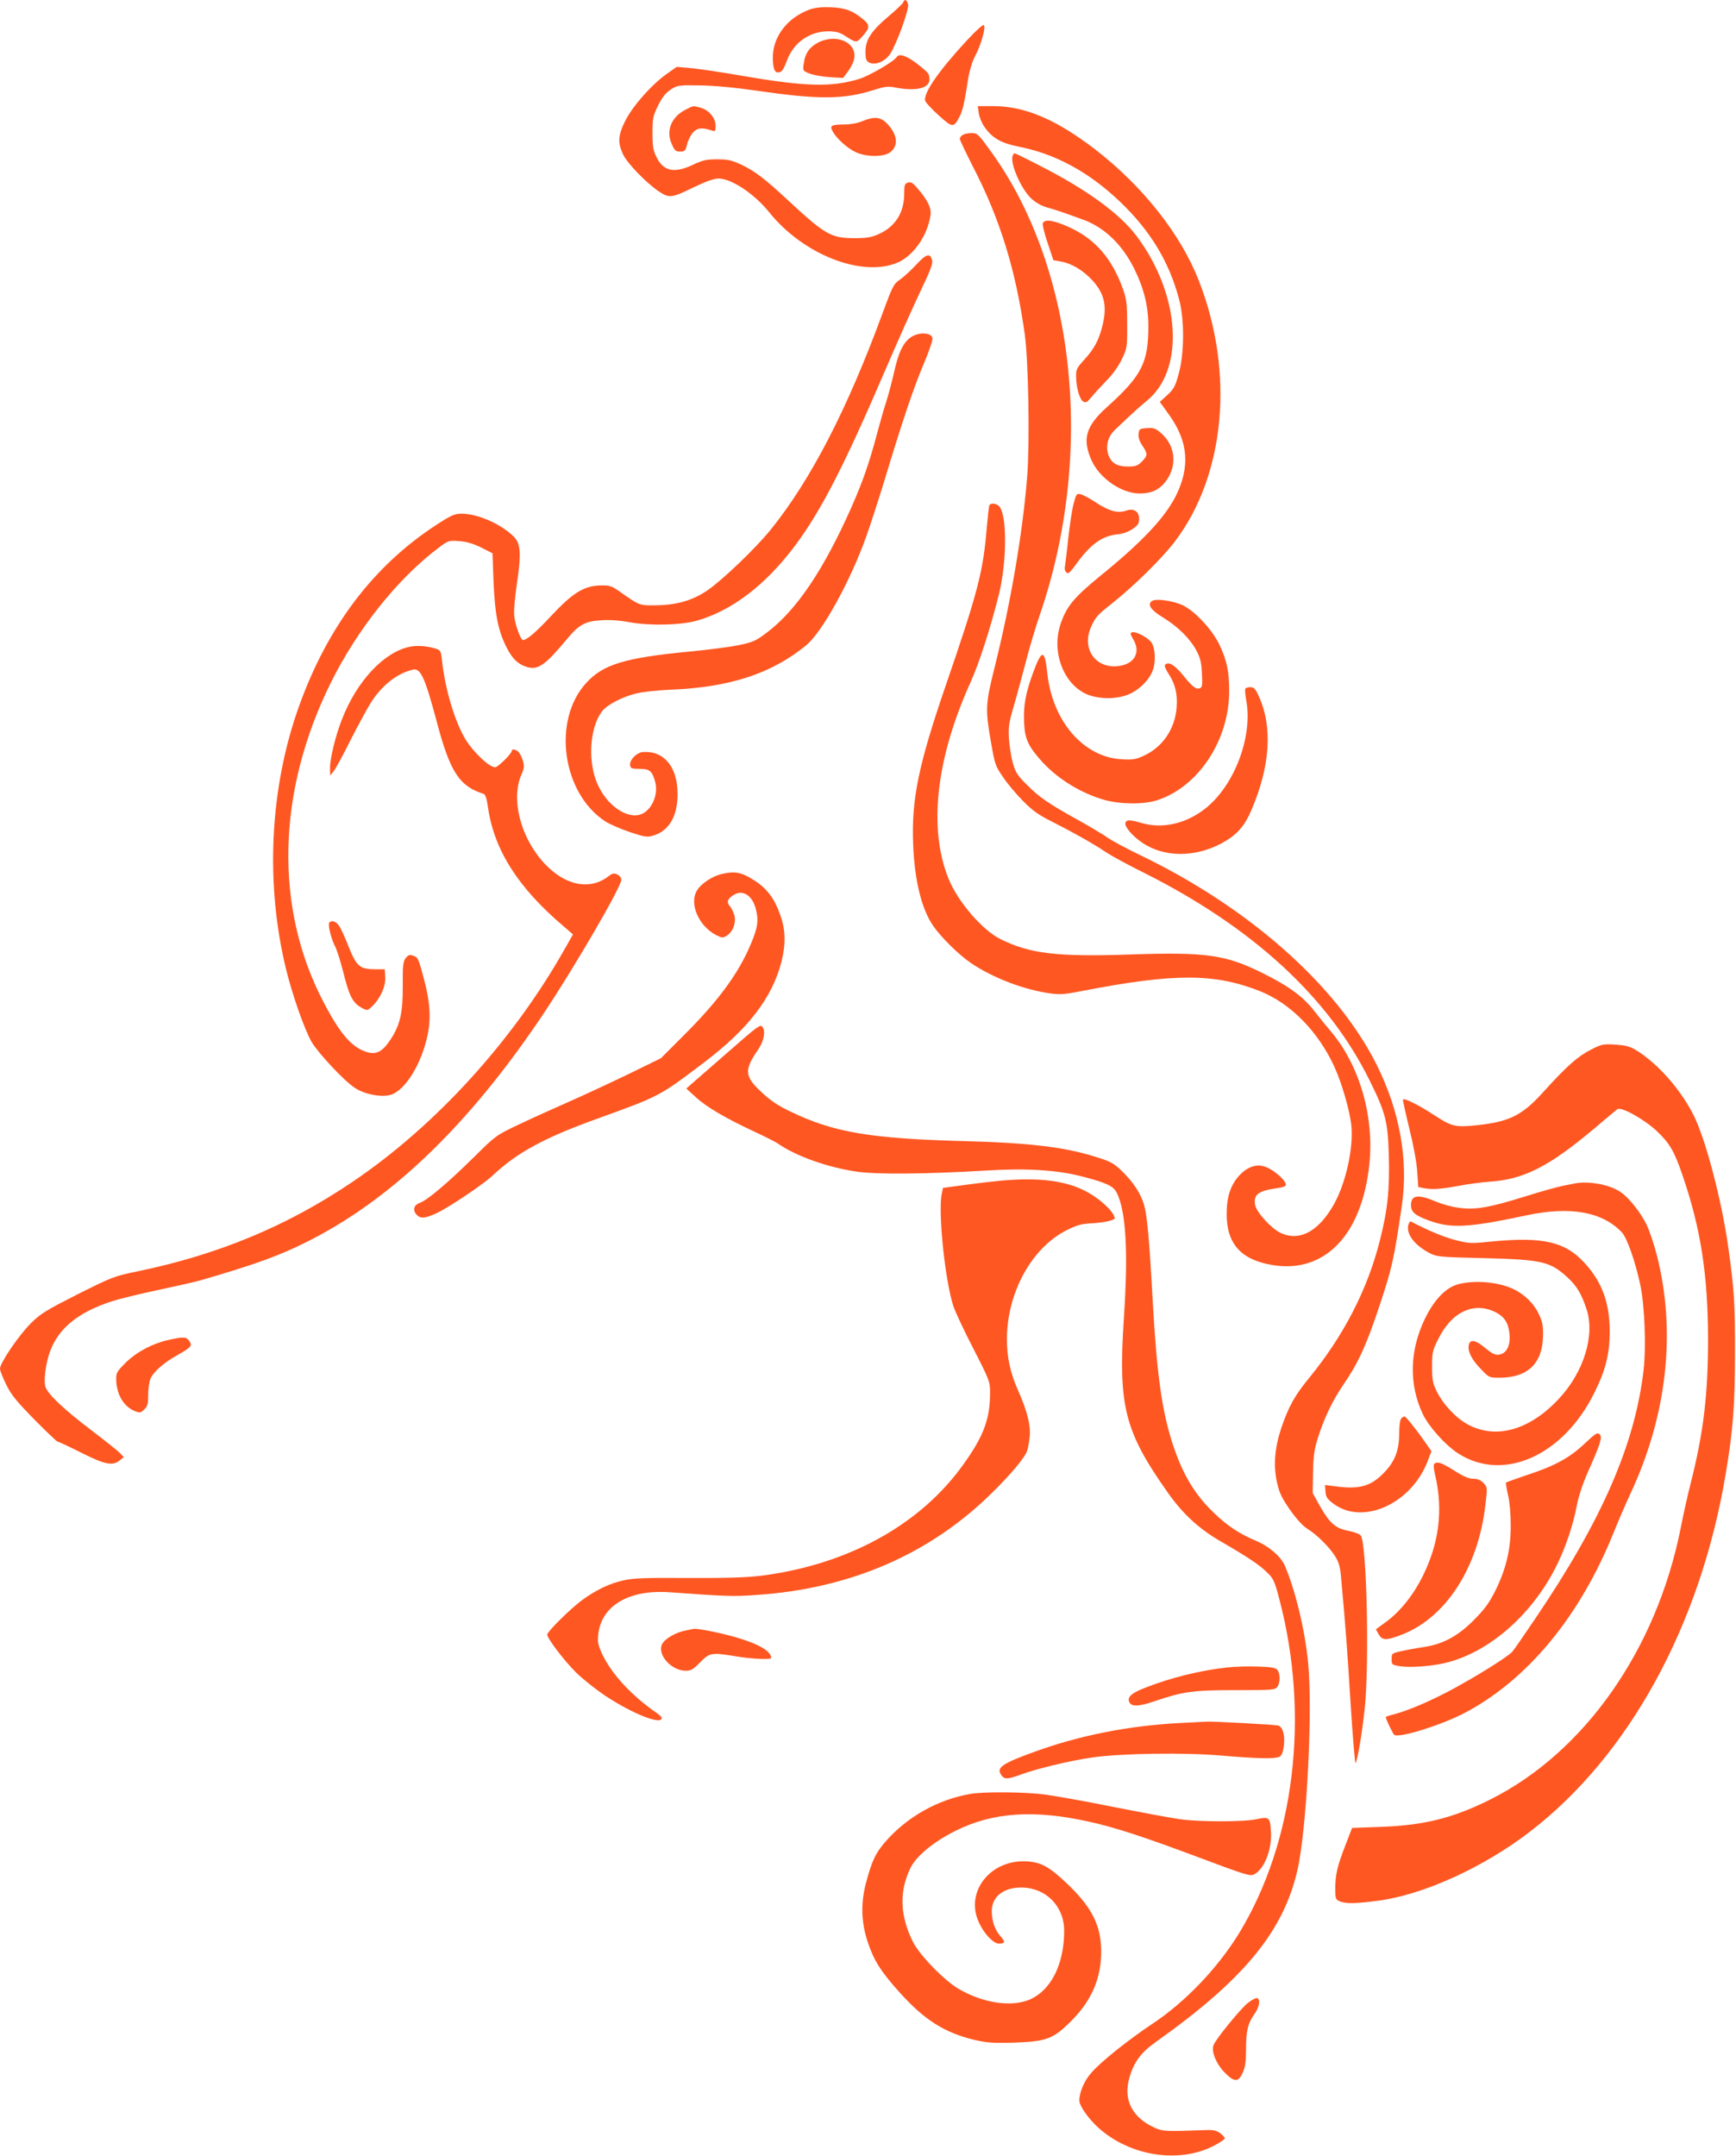 <?xml version="1.0" standalone="no"?>
<!DOCTYPE svg PUBLIC "-//W3C//DTD SVG 20010904//EN"
 "http://www.w3.org/TR/2001/REC-SVG-20010904/DTD/svg10.dtd">
<svg version="1.0" xmlns="http://www.w3.org/2000/svg"
 width="1031pt" height="1280pt" viewBox="0 0 1031 1280"
 preserveAspectRatio="xMidYMid meet">
<g transform="translate(0,1280) scale(0.1,-0.1)"
fill="#ff5722" stroke="none">
<path d="M5364 12786 c-3 -8 -42 -45 -86 -82 -104 -88 -138 -140 -138 -211 0
-43 4 -54 21 -64 36 -19 94 5 125 50 39 59 113 263 107 294 -6 29 -20 36 -29
13z"/>
<path d="M4810 12744 c-133 -48 -220 -161 -220 -283 0 -64 9 -91 30 -91 22 0
32 13 55 74 38 102 132 169 241 170 45 0 69 -6 95 -22 75 -48 74 -48 108 -11
47 53 49 69 10 102 -63 53 -108 70 -194 74 -56 2 -93 -2 -125 -13z"/>
<path d="M5744 12562 c-169 -182 -263 -318 -249 -361 3 -11 40 -50 81 -87 82
-74 88 -74 124 -4 18 35 28 81 51 229 7 43 23 96 41 130 35 66 64 169 51 182
-5 5 -47 -33 -99 -89z"/>
<path d="M4862 12549 c-53 -27 -80 -64 -88 -123 -7 -46 -7 -46 32 -62 22 -9
75 -19 120 -22 l81 -5 27 36 c15 19 32 51 37 71 27 98 -97 160 -209 105z"/>
<path d="M5325 12461 c-16 -26 -159 -109 -220 -129 -165 -51 -320 -47 -698 18
-128 22 -267 43 -310 46 l-78 7 -54 -38 c-89 -61 -205 -191 -250 -279 -45 -90
-48 -132 -14 -204 26 -54 140 -171 214 -220 61 -40 74 -38 211 29 70 33 114
49 141 49 77 0 212 -90 301 -200 202 -252 552 -389 763 -299 94 41 176 158
195 279 7 43 -15 90 -79 164 -26 31 -37 37 -55 32 -19 -7 -22 -14 -22 -65 0
-114 -53 -198 -154 -242 -40 -18 -70 -23 -141 -23 -139 0 -174 20 -392 222
-139 130 -201 177 -282 215 -54 25 -77 31 -140 31 -65 0 -86 -4 -145 -32 -112
-53 -176 -39 -217 45 -20 40 -24 63 -24 143 0 88 3 101 33 163 25 50 45 75 75
95 40 26 45 27 171 25 85 -1 206 -12 345 -32 363 -53 513 -52 691 5 67 21 84
23 130 14 120 -23 200 -4 200 48 0 33 -4 38 -60 83 -71 57 -119 75 -135 50z"/>
<path d="M4070 12148 c-83 -43 -116 -124 -81 -202 17 -40 24 -46 50 -46 28 0
32 4 42 45 6 24 23 56 37 71 27 26 50 28 110 9 20 -7 22 -4 22 28 0 46 -39 93
-88 107 -47 13 -41 14 -92 -12z"/>
<path d="M5813 12128 c3 -23 18 -60 34 -82 46 -66 98 -96 204 -117 219 -43
418 -152 602 -328 178 -170 290 -354 349 -576 33 -119 32 -327 -2 -445 -20
-74 -29 -90 -68 -126 l-44 -40 56 -78 c113 -158 125 -308 39 -481 -66 -130
-202 -275 -453 -478 -155 -127 -198 -180 -233 -287 -52 -162 19 -350 155 -411
74 -32 182 -32 255 0 66 29 128 95 143 153 16 57 8 133 -16 159 -26 29 -93 62
-111 55 -12 -5 -11 -11 6 -40 44 -71 16 -138 -66 -157 -144 -33 -244 90 -184
227 27 60 38 73 126 142 131 104 296 267 371 365 301 395 357 1005 144 1550
-108 277 -333 561 -616 780 -232 178 -417 257 -607 257 l-90 0 6 -42z"/>
<path d="M5120 12080 c-25 -11 -70 -19 -102 -19 -81 -1 -91 -6 -74 -39 22 -42
84 -99 135 -124 63 -31 167 -32 208 -2 49 37 44 101 -13 164 -42 47 -79 51
-154 20z"/>
<path d="M5718 11999 c-10 -5 -18 -16 -18 -23 0 -7 36 -82 79 -167 161 -311
254 -614 307 -994 22 -160 30 -631 15 -836 -26 -334 -97 -755 -196 -1149 -52
-210 -54 -241 -20 -434 23 -134 26 -143 72 -210 26 -39 80 -103 119 -142 57
-58 91 -82 175 -124 124 -63 244 -130 319 -181 30 -20 129 -74 220 -119 647
-324 1100 -740 1343 -1233 96 -193 109 -245 115 -442 6 -205 -7 -331 -53 -510
-73 -290 -214 -564 -419 -815 -88 -107 -123 -171 -167 -300 -39 -118 -47 -222
-25 -322 14 -62 28 -91 77 -162 39 -55 76 -96 102 -112 57 -35 132 -109 166
-164 22 -34 30 -63 35 -120 29 -318 37 -428 57 -753 13 -202 26 -362 30 -355
13 25 39 184 54 323 28 270 12 986 -24 1029 -7 8 -40 21 -73 27 -77 15 -110
44 -168 145 l-44 79 2 123 c2 99 8 139 28 202 36 116 88 225 153 320 89 130
136 233 216 474 73 221 84 270 131 591 39 272 -14 562 -152 837 -237 470 -759
932 -1409 1244 -77 37 -160 82 -185 99 -25 18 -103 65 -175 105 -182 101 -231
135 -306 210 -57 56 -68 74 -84 130 -10 36 -20 101 -23 145 -4 69 0 95 28 190
18 61 49 178 71 260 21 83 60 215 88 295 327 961 205 2067 -306 2757 -63 87
-70 93 -103 93 -19 0 -43 -5 -52 -11z"/>
<path d="M6014 11875 c-17 -45 52 -201 113 -256 27 -24 61 -43 99 -53 33 -9
82 -25 109 -35 28 -10 71 -26 97 -35 127 -46 232 -147 304 -291 58 -118 84
-223 84 -341 0 -219 -39 -295 -249 -484 -124 -112 -145 -189 -87 -316 48 -105
178 -194 284 -194 68 0 111 19 149 64 76 93 68 216 -21 294 -33 29 -44 33 -84
30 -45 -3 -47 -5 -50 -34 -2 -21 5 -44 22 -69 33 -48 33 -60 -3 -96 -25 -25
-37 -29 -84 -29 -66 0 -102 24 -117 78 -13 51 2 103 43 141 97 93 148 139 186
170 230 183 203 632 -60 981 -100 132 -293 273 -569 414 -81 42 -151 76 -154
76 -4 0 -9 -7 -12 -15z"/>
<path d="M6193 11474 c-3 -9 10 -62 29 -117 l34 -102 41 -7 c66 -11 136 -53
191 -113 73 -80 89 -156 57 -278 -21 -80 -47 -128 -105 -192 -46 -50 -50 -59
-49 -103 1 -66 21 -133 42 -146 16 -9 24 -5 50 28 18 21 58 65 90 98 36 36 70
84 90 126 31 66 32 70 31 207 0 126 -3 147 -27 215 -64 175 -162 289 -311 358
-94 44 -152 54 -163 26z"/>
<path d="M5442 11229 c-32 -34 -75 -74 -97 -89 -38 -26 -44 -38 -104 -201
-211 -574 -427 -990 -664 -1284 -88 -109 -286 -299 -377 -361 -88 -60 -185
-88 -315 -88 -87 -1 -89 0 -201 79 -51 36 -62 40 -115 39 -99 -1 -167 -43
-295 -180 -93 -100 -145 -144 -169 -144 -12 0 -44 86 -50 135 -5 32 1 103 15
200 27 185 23 239 -23 283 -78 74 -212 132 -306 132 -41 0 -60 -8 -152 -68
-371 -242 -642 -600 -812 -1072 -175 -485 -203 -1054 -78 -1565 39 -159 111
-361 152 -432 41 -68 193 -231 255 -271 57 -39 155 -58 212 -43 80 22 171 159
213 320 31 116 27 219 -14 371 -30 115 -35 126 -61 135 -24 8 -31 6 -46 -13
-16 -20 -19 -41 -18 -165 1 -161 -16 -234 -74 -321 -42 -64 -78 -86 -125 -76
-96 22 -168 101 -272 301 -293 559 -277 1251 45 1898 157 316 396 616 638 798
60 45 62 45 124 40 44 -3 83 -15 130 -38 l67 -34 6 -165 c8 -194 26 -289 74
-387 37 -75 71 -107 127 -124 64 -18 107 13 233 164 72 87 108 108 202 114 53
4 111 0 176 -12 116 -21 298 -17 392 9 209 58 412 212 588 448 153 205 290
472 527 1023 78 182 176 401 217 487 56 116 74 163 69 181 -11 47 -34 41 -94
-24z"/>
<path d="M5410 10798 c-45 -30 -75 -92 -100 -208 -12 -52 -32 -129 -45 -170
-14 -41 -38 -127 -55 -190 -48 -182 -88 -294 -157 -450 -163 -365 -321 -600
-495 -733 -67 -51 -84 -59 -164 -76 -49 -11 -186 -29 -304 -40 -381 -37 -507
-76 -607 -184 -206 -223 -145 -660 115 -826 26 -16 91 -44 144 -62 88 -29 102
-31 138 -20 93 28 144 114 144 246 0 131 -52 220 -143 245 -21 5 -53 7 -70 4
-37 -8 -73 -49 -69 -78 3 -18 10 -21 56 -21 60 0 75 -12 93 -77 18 -67 -11
-148 -65 -183 -77 -50 -204 22 -270 153 -67 132 -58 346 19 448 29 39 121 87
205 107 36 9 127 19 203 22 351 14 601 96 805 264 95 78 259 375 355 641 25
69 75 225 112 345 103 342 173 549 232 687 30 71 53 138 51 150 -5 34 -81 38
-128 6z"/>
<path d="M6377 9813 c-9 -32 -23 -123 -32 -203 -8 -80 -18 -157 -20 -171 -4
-16 0 -30 8 -38 12 -10 23 0 60 52 82 114 152 165 241 174 33 3 67 15 92 32
33 23 39 33 39 61 0 44 -32 64 -77 48 -48 -17 -100 -3 -174 45 -38 25 -81 49
-95 52 -25 6 -27 3 -42 -52z"/>
<path d="M5875 9798 c-2 -7 -9 -67 -15 -134 -21 -258 -53 -381 -245 -939 -160
-466 -202 -670 -192 -935 8 -216 50 -387 119 -487 46 -67 152 -172 226 -222
129 -87 314 -158 469 -179 57 -8 88 -6 188 14 553 107 789 106 1061 -2 180
-73 342 -238 438 -446 45 -97 94 -267 102 -355 12 -131 -33 -334 -101 -458
-92 -167 -208 -229 -322 -174 -54 26 -141 122 -149 165 -11 61 19 84 128 99
26 3 50 10 53 16 14 22 -77 102 -132 115 -46 12 -96 -6 -138 -50 -56 -58 -80
-130 -80 -236 1 -178 88 -272 278 -302 306 -47 524 180 569 594 31 286 -56
590 -227 793 -28 33 -73 88 -100 123 -66 85 -153 149 -310 226 -217 108 -335
124 -781 109 -435 -15 -598 4 -774 92 -107 54 -251 221 -306 356 -121 297 -76
710 126 1159 55 121 120 323 171 525 50 197 51 482 2 530 -18 18 -52 20 -58 3z"/>
<path d="M6842 9232 c-30 -20 -8 -54 63 -97 89 -54 162 -126 199 -195 24 -45
31 -70 34 -137 4 -68 2 -84 -11 -89 -24 -9 -45 7 -101 77 -50 61 -86 83 -107
62 -5 -5 4 -28 20 -52 40 -60 55 -119 49 -200 -9 -128 -83 -237 -195 -288 -48
-22 -65 -25 -133 -21 -226 13 -410 227 -440 510 -15 143 -32 145 -82 11 -48
-129 -61 -205 -56 -306 5 -97 25 -139 109 -232 95 -103 232 -186 370 -225 97
-26 234 -27 312 -1 245 80 427 357 427 647 0 115 -13 179 -55 270 -41 90 -145
203 -220 240 -57 27 -160 42 -183 26z"/>
<path d="M2434 8960 c-154 -31 -316 -205 -404 -433 -38 -98 -70 -229 -70 -287
l1 -45 19 24 c11 12 59 100 106 195 48 94 104 196 124 226 67 98 152 163 242
184 46 11 72 -46 144 -317 77 -290 133 -376 275 -420 12 -4 20 -27 28 -86 37
-249 179 -472 445 -698 l59 -51 -53 -93 c-307 -542 -766 -1045 -1255 -1375
-390 -264 -798 -433 -1281 -533 -136 -28 -148 -33 -352 -135 -187 -95 -219
-114 -277 -171 -72 -71 -185 -237 -185 -271 0 -12 17 -55 37 -95 29 -60 62
-100 166 -206 72 -73 135 -133 140 -133 5 0 68 -29 139 -65 141 -71 187 -80
229 -46 l24 19 -20 22 c-11 13 -90 75 -175 140 -159 121 -253 209 -270 255
-12 31 1 138 25 205 50 142 167 238 370 304 44 14 165 44 270 66 104 22 219
48 255 58 330 96 467 146 631 228 506 253 967 698 1408 1357 188 283 461 752
461 794 0 11 -10 24 -24 31 -20 9 -29 7 -50 -9 -112 -88 -261 -58 -386 78
-139 152 -197 378 -133 525 16 35 17 49 9 79 -6 20 -17 44 -25 53 -14 16 -41
22 -41 9 0 -16 -76 -92 -97 -98 -29 -8 -130 86 -179 166 -63 105 -120 295
-139 466 -6 59 -9 63 -38 72 -52 16 -109 20 -153 11z"/>
<path d="M7396 8711 c-3 -5 -1 -35 5 -67 41 -215 -69 -507 -242 -644 -115 -91
-256 -123 -381 -86 -69 20 -87 20 -94 1 -8 -21 40 -78 99 -118 129 -88 311
-89 470 -5 91 49 137 100 179 198 112 261 127 494 44 676 -20 44 -29 54 -50
54 -14 0 -27 -4 -30 -9z"/>
<path d="M4283 7610 c-52 -12 -120 -57 -143 -96 -49 -78 9 -212 113 -266 36
-18 40 -18 64 -3 37 24 56 78 44 122 -6 19 -18 44 -28 55 -20 22 -11 45 29 67
53 30 109 -9 128 -91 16 -65 10 -106 -30 -201 -73 -175 -192 -338 -400 -545
l-135 -135 -190 -93 c-104 -50 -266 -126 -360 -167 -93 -41 -228 -102 -299
-136 -128 -61 -132 -63 -260 -190 -154 -152 -278 -257 -323 -273 -37 -13 -44
-45 -17 -72 22 -23 51 -20 119 12 74 35 276 171 330 222 147 138 308 225 625
339 370 134 365 131 630 332 262 198 404 382 460 595 27 105 26 191 -5 278
-36 103 -79 160 -159 211 -73 47 -113 54 -193 35z"/>
<path d="M1955 7321 c-8 -14 12 -97 36 -142 11 -22 31 -86 45 -141 39 -156 58
-194 118 -225 27 -14 30 -13 56 12 49 47 81 119 78 172 l-3 48 -55 0 c-97 1
-112 15 -166 150 -15 39 -36 85 -47 103 -18 31 -49 42 -62 23z"/>
<path d="M4330 6559 c-102 -89 -201 -175 -220 -192 l-34 -30 57 -52 c64 -59
178 -125 345 -203 63 -29 126 -61 141 -71 103 -73 291 -141 466 -167 113 -18
421 -15 770 6 235 15 418 4 567 -34 148 -38 190 -58 210 -97 55 -109 69 -349
43 -739 -35 -527 2 -676 259 -1040 89 -127 183 -214 311 -289 169 -98 233
-141 279 -186 39 -37 45 -50 74 -160 182 -691 91 -1441 -239 -1983 -128 -208
-319 -408 -515 -538 -140 -93 -306 -225 -362 -290 -42 -46 -72 -117 -72 -165
0 -32 52 -106 113 -162 189 -170 482 -215 690 -105 34 18 62 37 61 43 0 5 -13
18 -28 30 -21 15 -41 20 -84 18 -248 -9 -255 -8 -307 15 -129 59 -183 162
-150 287 26 98 68 156 159 221 522 370 757 655 841 1019 55 237 92 946 64
1231 -19 195 -75 430 -139 579 -23 53 -92 113 -167 145 -99 41 -172 89 -249
163 -117 110 -190 232 -249 412 -65 199 -95 414 -120 865 -19 349 -32 490 -50
555 -19 67 -65 137 -132 202 -49 47 -68 57 -152 83 -187 60 -400 85 -791 95
-553 15 -771 52 -1025 175 -74 35 -120 66 -172 115 -101 93 -105 131 -22 251
36 52 47 110 27 137 -12 17 -28 5 -198 -144z"/>
<path d="M9445 6566 c-76 -39 -141 -97 -278 -248 -127 -141 -202 -178 -397
-199 -129 -13 -147 -9 -257 63 -89 58 -177 102 -181 89 -1 -4 16 -82 38 -172
25 -100 43 -200 47 -256 l6 -91 30 -6 c50 -10 101 -7 209 13 57 11 140 22 186
25 201 13 353 91 616 312 70 60 134 113 141 118 23 17 159 -59 234 -129 78
-74 105 -121 154 -265 108 -315 150 -589 151 -970 0 -330 -27 -558 -104 -860
-16 -63 -43 -182 -59 -265 -144 -721 -571 -1329 -1130 -1609 -219 -110 -395
-154 -653 -163 l-168 -6 -39 -101 c-49 -126 -60 -173 -61 -257 0 -61 2 -67 25
-77 34 -16 97 -15 231 3 265 35 619 195 894 405 592 452 1018 1227 1169 2130
43 256 55 405 55 715 1 292 -5 383 -40 630 -38 274 -134 639 -204 780 -79 158
-218 315 -349 393 -34 20 -61 26 -120 30 -71 4 -80 2 -146 -32z"/>
<path d="M5945 5790 c-44 -4 -140 -15 -212 -25 l-133 -18 -7 -36 c-23 -107 20
-517 69 -666 11 -33 64 -147 119 -253 96 -187 99 -196 99 -260 0 -156 -37
-257 -158 -426 -255 -358 -683 -594 -1196 -661 -90 -11 -200 -15 -435 -14
-255 2 -330 -1 -387 -14 -83 -18 -165 -57 -249 -119 -68 -50 -205 -186 -205
-203 0 -23 101 -156 172 -226 40 -39 118 -101 175 -139 163 -107 333 -174 333
-130 0 5 -15 19 -32 31 -148 102 -265 229 -321 347 -25 54 -29 72 -24 117 18
172 183 269 426 251 337 -24 373 -26 511 -16 560 37 1034 243 1403 608 108
106 191 205 206 245 5 14 13 51 16 84 8 67 -14 156 -72 285 -43 98 -63 190
-63 296 0 276 147 545 357 649 60 30 87 37 150 40 70 4 133 18 133 30 0 23
-43 73 -103 117 -131 98 -305 130 -572 106z"/>
<path d="M9355 5774 c-11 -2 -45 -9 -75 -15 -30 -6 -125 -32 -210 -59 -234
-73 -314 -86 -419 -69 -36 5 -91 21 -121 34 -108 46 -150 41 -150 -20 0 -42
23 -61 107 -92 132 -48 235 -42 578 31 260 56 452 21 567 -101 31 -33 79 -170
109 -309 27 -125 36 -371 20 -510 -52 -443 -248 -891 -643 -1474 -65 -96 -126
-185 -136 -196 -23 -29 -239 -163 -387 -240 -119 -62 -240 -113 -322 -134 -24
-6 -43 -12 -43 -15 0 -12 43 -101 51 -106 32 -19 280 59 418 131 373 197 684
573 884 1070 30 74 74 176 97 225 221 469 276 967 160 1422 -17 65 -44 145
-59 178 -36 75 -109 167 -159 199 -64 43 -187 65 -267 50z"/>
<path d="M8365 5530 c-17 -54 34 -123 127 -171 40 -21 61 -23 323 -29 347 -9
392 -20 498 -118 52 -49 78 -92 108 -181 54 -155 -14 -377 -163 -536 -173
-186 -372 -242 -538 -154 -72 38 -149 120 -188 199 -23 47 -27 67 -27 146 0
84 2 95 38 166 79 160 211 221 339 157 51 -26 75 -61 82 -123 8 -62 -10 -112
-47 -125 -31 -11 -48 -5 -102 40 -56 46 -88 49 -93 7 -4 -37 21 -84 76 -140
46 -48 47 -48 112 -48 165 2 251 86 254 249 1 64 -4 85 -27 133 -28 58 -81
110 -142 141 -89 45 -234 59 -335 32 -73 -19 -144 -93 -199 -208 -90 -188 -94
-388 -11 -563 36 -75 136 -187 211 -234 268 -172 624 -13 809 363 66 133 90
231 90 361 0 169 -45 293 -147 405 -117 129 -249 160 -562 129 -117 -12 -128
-11 -210 10 -69 18 -153 53 -263 110 -3 2 -9 -6 -13 -18z"/>
<path d="M1003 4845 c-95 -21 -189 -70 -255 -134 -51 -51 -58 -61 -58 -96 0
-90 42 -164 108 -192 32 -13 36 -13 58 8 20 19 24 32 24 86 0 35 6 78 13 96
18 42 79 96 160 141 83 47 91 56 71 84 -17 25 -34 26 -121 7z"/>
<path d="M8322 4378 c-7 -7 -12 -41 -12 -84 0 -100 -23 -165 -82 -229 -81 -88
-150 -110 -296 -90 l-63 8 3 -39 c2 -32 10 -44 46 -71 175 -133 466 -1 562
255 l21 56 -42 60 c-55 78 -110 146 -118 146 -4 0 -12 -5 -19 -12z"/>
<path d="M9409 4227 c-89 -84 -178 -132 -347 -187 -62 -21 -115 -40 -118 -42
-2 -3 3 -36 12 -74 10 -42 16 -112 16 -179 1 -142 -27 -258 -89 -385 -38 -76
-63 -111 -128 -177 -97 -98 -186 -146 -305 -163 -41 -6 -100 -17 -130 -24 -54
-12 -55 -13 -55 -46 0 -34 1 -35 50 -43 60 -9 177 -1 262 18 266 61 530 293
674 593 50 103 94 236 114 346 10 51 35 127 64 193 76 170 89 210 71 227 -13
13 -25 5 -91 -57z"/>
<path d="M8522 4112 c-10 -7 -10 -21 2 -73 47 -205 23 -399 -73 -594 -58 -117
-135 -213 -220 -275 l-60 -44 18 -31 c21 -36 45 -36 140 1 261 103 451 400
493 771 12 102 12 103 -12 128 -17 18 -34 25 -60 25 -26 0 -57 13 -106 44 -78
49 -103 59 -122 48z"/>
<path d="M4072 3119 c-60 -11 -124 -49 -140 -81 -30 -63 55 -158 142 -158 29
0 44 9 84 50 57 58 68 60 217 35 90 -15 205 -20 205 -9 0 40 -73 83 -210 123
-86 25 -229 54 -250 50 -3 -1 -24 -5 -48 -10z"/>
<path d="M7290 2900 c-158 -17 -339 -61 -492 -122 -79 -31 -103 -53 -92 -82
12 -30 53 -30 147 2 174 59 229 67 485 67 219 0 235 1 248 20 18 24 18 76 1
99 -11 14 -31 18 -112 21 -55 2 -138 0 -185 -5z"/>
<path d="M7010 2570 c-306 -16 -598 -73 -869 -172 -190 -69 -225 -93 -195
-136 19 -28 36 -28 120 3 96 35 288 81 419 100 170 25 551 31 776 11 212 -18
312 -20 338 -6 13 6 21 27 26 66 7 62 -6 110 -34 119 -17 5 -404 26 -426 23
-5 0 -75 -4 -155 -8z"/>
<path d="M5764 2149 c-195 -33 -381 -138 -511 -290 -54 -64 -76 -110 -110
-239 -32 -121 -29 -235 12 -355 36 -107 76 -170 187 -294 149 -165 266 -239
443 -282 77 -18 111 -20 235 -17 197 7 236 22 345 132 118 119 174 249 175
406 0 152 -51 258 -189 393 -113 109 -161 138 -246 145 -220 17 -377 -179
-291 -363 30 -66 86 -125 118 -125 38 0 40 10 8 46 -32 37 -50 89 -50 147 0
85 69 140 174 140 147 0 256 -110 256 -257 0 -197 -77 -351 -202 -407 -110
-48 -279 -23 -426 63 -85 50 -230 199 -270 278 -77 155 -83 296 -16 437 34 72
137 157 269 223 222 110 464 127 793 54 157 -35 317 -87 662 -216 274 -103
296 -109 320 -96 60 33 105 149 98 254 -5 84 -11 89 -84 73 -77 -17 -342 -17
-459 0 -49 7 -223 39 -385 71 -162 33 -348 66 -413 75 -125 16 -358 18 -443 4z"/>
<path d="M7411 908 c-42 -33 -192 -216 -204 -251 -14 -37 15 -109 63 -159 60
-62 84 -63 110 -5 15 32 20 65 20 137 0 112 11 158 51 213 29 41 36 87 14 94
-6 2 -30 -11 -54 -29z"/>
</g>
</svg>
